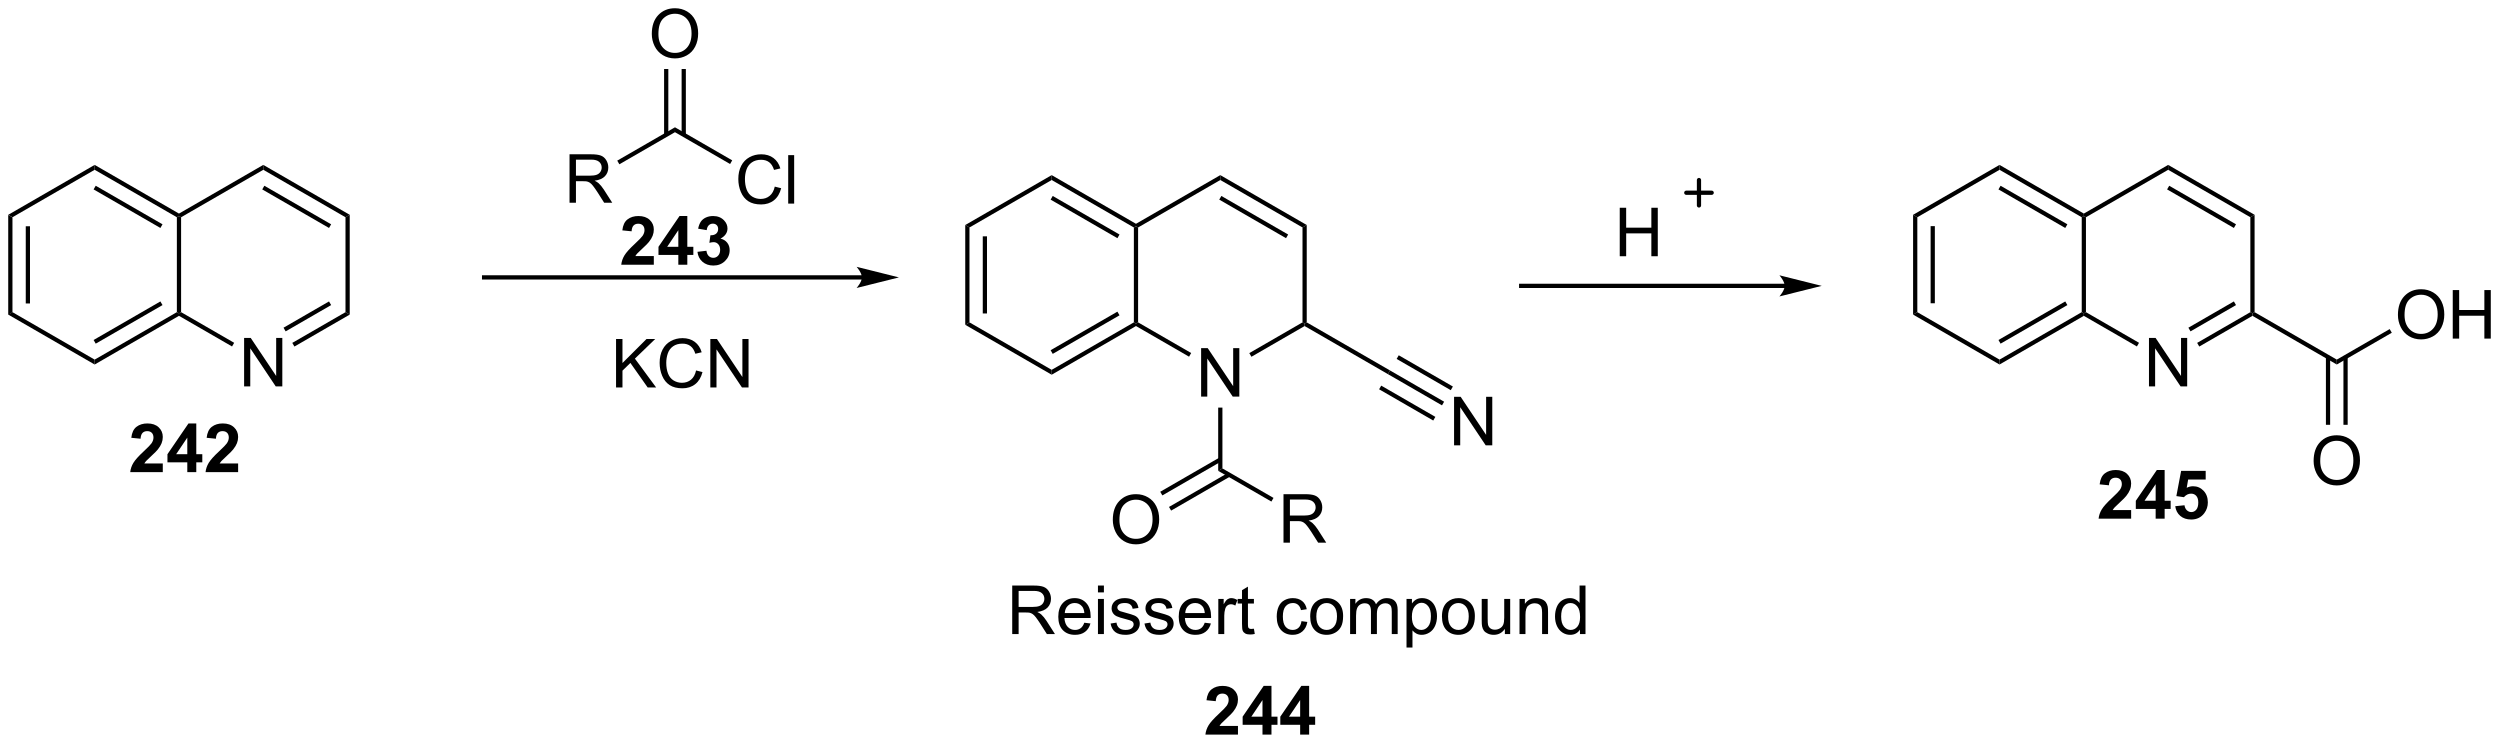 <?xml version="1.0" encoding="UTF-8"?>
<!DOCTYPE svg PUBLIC '-//W3C//DTD SVG 1.0//EN'
          'http://www.w3.org/TR/2001/REC-SVG-20010904/DTD/svg10.dtd'>
<svg stroke-dasharray="none" shape-rendering="auto" xmlns="http://www.w3.org/2000/svg" font-family="'Dialog'" text-rendering="auto" width="810" fill-opacity="1" color-interpolation="auto" color-rendering="auto" preserveAspectRatio="xMidYMid meet" font-size="12px" viewBox="0 0 810 241" fill="black" xmlns:xlink="http://www.w3.org/1999/xlink" stroke="black" image-rendering="auto" stroke-miterlimit="10" stroke-linecap="square" stroke-linejoin="miter" font-style="normal" stroke-width="1" height="241" stroke-dashoffset="0" font-weight="normal" stroke-opacity="1"
><!--Generated by the Batik Graphics2D SVG Generator--><defs id="genericDefs"
  /><g
  ><defs id="defs1"
    ><clipPath clipPathUnits="userSpaceOnUse" id="clipPath1"
      ><path d="M0.646 1.611 L304.269 1.611 L304.269 91.859 L0.646 91.859 L0.646 1.611 Z"
      /></clipPath
      ><clipPath clipPathUnits="userSpaceOnUse" id="clipPath2"
      ><path d="M-1.347 7.142 L-1.347 94.88 L293.833 94.88 L293.833 7.142 Z"
      /></clipPath
    ></defs
    ><g transform="scale(2.667,2.667) translate(-0.646,-1.611) matrix(1.029,0,0,1.029,2.031,-5.735)"
    ><path d="M-0.375 32.514 L0.125 32.802 L0.125 44.014 L-0.375 44.302 ZM1.695 33.853 L1.695 42.963 L2.195 42.963 L2.195 33.853 Z" stroke="none" clip-path="url(#clipPath2)"
    /></g
    ><g transform="matrix(2.743,0,0,2.743,3.695,-19.589)"
    ><path d="M-0.375 44.302 L0.125 44.014 L9.834 49.619 L9.834 50.197 Z" stroke="none" clip-path="url(#clipPath2)"
    /></g
    ><g transform="matrix(2.743,0,0,2.743,3.695,-19.589)"
    ><path d="M9.834 50.197 L9.834 49.619 L19.544 44.014 L19.794 44.158 L19.794 44.447 ZM9.959 47.734 L17.849 43.179 L17.599 42.746 L9.709 47.301 Z" stroke="none" clip-path="url(#clipPath2)"
    /></g
    ><g transform="matrix(2.743,0,0,2.743,3.695,-19.589)"
    ><path d="M20.044 44.014 L19.794 44.158 L19.544 44.014 L19.544 32.802 L19.794 32.658 L20.044 32.802 Z" stroke="none" clip-path="url(#clipPath2)"
    /></g
    ><g transform="matrix(2.743,0,0,2.743,3.695,-19.589)"
    ><path d="M19.794 32.369 L19.794 32.658 L19.544 32.802 L9.834 27.197 L9.834 26.619 ZM17.849 33.636 L9.959 29.082 L9.709 29.515 L17.599 34.069 Z" stroke="none" clip-path="url(#clipPath2)"
    /></g
    ><g transform="matrix(2.743,0,0,2.743,3.695,-19.589)"
    ><path d="M9.834 26.619 L9.834 27.197 L0.125 32.802 L-0.375 32.514 Z" stroke="none" clip-path="url(#clipPath2)"
    /></g
    ><g transform="matrix(2.743,0,0,2.743,3.695,-19.589)"
    ><path d="M27.487 52.783 L27.487 47.056 L28.266 47.056 L31.274 51.551 L31.274 47.056 L32 47.056 L32 52.783 L31.222 52.783 L28.214 48.283 L28.214 52.783 L27.487 52.783 Z" stroke="none" clip-path="url(#clipPath2)"
    /></g
    ><g transform="matrix(2.743,0,0,2.743,3.695,-19.589)"
    ><path d="M19.794 44.447 L19.794 44.158 L20.044 44.014 L26.312 47.633 L26.062 48.066 Z" stroke="none" clip-path="url(#clipPath2)"
    /></g
    ><g transform="matrix(2.743,0,0,2.743,3.695,-19.589)"
    ><path d="M33.428 48.075 L33.178 47.642 L39.462 44.014 L39.962 44.302 ZM32.393 46.282 L37.767 43.179 L37.517 42.746 L32.143 45.849 Z" stroke="none" clip-path="url(#clipPath2)"
    /></g
    ><g transform="matrix(2.743,0,0,2.743,3.695,-19.589)"
    ><path d="M39.962 44.302 L39.462 44.014 L39.462 32.802 L39.962 32.514 Z" stroke="none" clip-path="url(#clipPath2)"
    /></g
    ><g transform="matrix(2.743,0,0,2.743,3.695,-19.589)"
    ><path d="M39.962 32.514 L39.462 32.802 L29.753 27.197 L29.753 26.619 ZM37.767 33.636 L29.878 29.082 L29.628 29.515 L37.517 34.069 Z" stroke="none" clip-path="url(#clipPath2)"
    /></g
    ><g transform="matrix(2.743,0,0,2.743,3.695,-19.589)"
    ><path d="M29.753 26.619 L29.753 27.197 L20.044 32.802 L19.794 32.658 L19.794 32.369 Z" stroke="none" clip-path="url(#clipPath2)"
    /></g
    ><g transform="matrix(2.743,0,0,2.743,3.695,-19.589)"
    ><path d="M100.459 39.658 L55.834 39.658 L55.584 39.658 L55.584 40.158 L55.834 40.158 L100.459 40.158 L100.709 40.158 L100.709 39.658 L100.459 39.658 ZM104.834 39.908 L99.834 38.658 C99.834 38.658 100.459 39.361 100.459 39.908 C100.459 40.455 99.834 41.158 99.834 41.158 Z" stroke="none" clip-path="url(#clipPath2)"
    /></g
    ><g transform="matrix(2.743,0,0,2.743,3.695,-19.589)"
    ><path d="M65.926 31.092 L65.926 25.366 L68.465 25.366 Q69.23 25.366 69.629 25.519 Q70.027 25.673 70.264 26.064 Q70.504 26.454 70.504 26.928 Q70.504 27.537 70.108 27.957 Q69.715 28.373 68.889 28.485 Q69.191 28.631 69.348 28.772 Q69.678 29.076 69.975 29.532 L70.973 31.092 L70.019 31.092 L69.262 29.899 Q68.928 29.384 68.712 29.11 Q68.499 28.837 68.329 28.727 Q68.16 28.618 67.983 28.576 Q67.855 28.548 67.561 28.548 L66.683 28.548 L66.683 31.092 L65.926 31.092 ZM66.683 27.892 L68.311 27.892 Q68.832 27.892 69.124 27.785 Q69.418 27.678 69.569 27.441 Q69.723 27.204 69.723 26.928 Q69.723 26.522 69.426 26.261 Q69.131 25.998 68.496 25.998 L66.683 25.998 L66.683 27.892 Z" stroke="none" clip-path="url(#clipPath2)"
    /></g
    ><g transform="matrix(2.743,0,0,2.743,3.695,-19.589)"
    ><path d="M71.811 26.548 L71.561 26.115 L78.38 22.178 L78.38 22.756 Z" stroke="none" clip-path="url(#clipPath2)"
    /></g
    ><g transform="matrix(2.743,0,0,2.743,3.695,-19.589)"
    ><path d="M75.643 11.153 Q75.643 9.726 76.408 8.921 Q77.174 8.114 78.385 8.114 Q79.177 8.114 79.812 8.494 Q80.45 8.872 80.783 9.549 Q81.119 10.226 81.119 11.085 Q81.119 11.958 80.768 12.645 Q80.416 13.333 79.77 13.687 Q79.127 14.041 78.38 14.041 Q77.573 14.041 76.934 13.65 Q76.299 13.257 75.971 12.583 Q75.643 11.905 75.643 11.153 ZM76.424 11.163 Q76.424 12.2 76.979 12.796 Q77.536 13.39 78.377 13.39 Q79.231 13.39 79.783 12.788 Q80.338 12.187 80.338 11.083 Q80.338 10.382 80.101 9.861 Q79.864 9.34 79.408 9.054 Q78.955 8.765 78.388 8.765 Q77.583 8.765 77.002 9.32 Q76.424 9.872 76.424 11.163 Z" stroke="none" clip-path="url(#clipPath2)"
    /></g
    ><g transform="matrix(2.743,0,0,2.743,3.695,-19.589)"
    ><path d="M79.665 23.065 L79.665 15.294 L79.165 15.294 L79.165 23.065 ZM77.595 23.065 L77.595 15.294 L77.095 15.294 L77.095 23.065 Z" stroke="none" clip-path="url(#clipPath2)"
    /></g
    ><g transform="matrix(2.743,0,0,2.743,3.695,-19.589)"
    ><path d="M90.167 29.184 L90.925 29.374 Q90.688 30.309 90.068 30.801 Q89.448 31.291 88.555 31.291 Q87.628 31.291 87.047 30.913 Q86.469 30.536 86.165 29.822 Q85.862 29.106 85.862 28.286 Q85.862 27.39 86.204 26.726 Q86.547 26.059 87.178 25.713 Q87.808 25.366 88.566 25.366 Q89.425 25.366 90.011 25.804 Q90.597 26.241 90.829 27.036 L90.081 27.21 Q89.883 26.585 89.503 26.301 Q89.126 26.015 88.55 26.015 Q87.891 26.015 87.446 26.333 Q87.003 26.648 86.823 27.182 Q86.644 27.715 86.644 28.28 Q86.644 29.012 86.857 29.557 Q87.071 30.101 87.519 30.372 Q87.969 30.64 88.493 30.64 Q89.128 30.64 89.568 30.273 Q90.011 29.905 90.167 29.184 ZM91.754 31.192 L91.754 25.465 L92.458 25.465 L92.458 31.192 L91.754 31.192 Z" stroke="none" clip-path="url(#clipPath2)"
    /></g
    ><g transform="matrix(2.743,0,0,2.743,3.695,-19.589)"
    ><path d="M78.38 22.756 L78.38 22.178 L85.141 26.082 L84.891 26.515 Z" stroke="none" clip-path="url(#clipPath2)"
    /></g
    ><g transform="matrix(2.743,0,0,2.743,3.695,-19.589)"
    ><path d="M71.42 52.908 L71.42 47.181 L72.178 47.181 L72.178 50.02 L75.022 47.181 L76.05 47.181 L73.647 49.502 L76.155 52.908 L75.155 52.908 L73.115 50.01 L72.178 50.923 L72.178 52.908 L71.42 52.908 ZM80.873 50.9 L81.631 51.09 Q81.394 52.025 80.774 52.517 Q80.155 53.007 79.261 53.007 Q78.334 53.007 77.754 52.629 Q77.175 52.252 76.871 51.538 Q76.569 50.822 76.569 50.002 Q76.569 49.106 76.91 48.442 Q77.254 47.775 77.884 47.429 Q78.514 47.082 79.272 47.082 Q80.131 47.082 80.717 47.52 Q81.303 47.957 81.535 48.752 L80.787 48.926 Q80.59 48.301 80.209 48.017 Q79.832 47.731 79.256 47.731 Q78.597 47.731 78.152 48.048 Q77.709 48.364 77.53 48.898 Q77.35 49.431 77.35 49.996 Q77.35 50.728 77.564 51.273 Q77.777 51.817 78.225 52.088 Q78.675 52.356 79.199 52.356 Q79.834 52.356 80.274 51.989 Q80.717 51.621 80.873 50.9 ZM82.557 52.908 L82.557 47.181 L83.336 47.181 L86.343 51.676 L86.343 47.181 L87.07 47.181 L87.07 52.908 L86.291 52.908 L83.284 48.408 L83.284 52.908 L82.557 52.908 Z" stroke="none" clip-path="url(#clipPath2)"
    /></g
    ><g transform="matrix(2.743,0,0,2.743,3.695,-19.589)"
    ><path d="M112.666 33.72 L113.166 34.009 L113.166 45.22 L112.666 45.509 ZM114.736 35.06 L114.736 44.17 L115.236 44.17 L115.236 35.06 Z" stroke="none" clip-path="url(#clipPath2)"
    /></g
    ><g transform="matrix(2.743,0,0,2.743,3.695,-19.589)"
    ><path d="M112.666 45.509 L113.166 45.22 L122.875 50.826 L122.875 51.403 Z" stroke="none" clip-path="url(#clipPath2)"
    /></g
    ><g transform="matrix(2.743,0,0,2.743,3.695,-19.589)"
    ><path d="M122.875 51.403 L122.875 50.826 L132.584 45.22 L132.834 45.365 L132.834 45.653 ZM123 48.941 L130.889 44.386 L130.639 43.953 L122.75 48.508 Z" stroke="none" clip-path="url(#clipPath2)"
    /></g
    ><g transform="matrix(2.743,0,0,2.743,3.695,-19.589)"
    ><path d="M133.084 45.22 L132.834 45.365 L132.584 45.22 L132.584 34.009 L132.834 33.865 L133.084 34.009 Z" stroke="none" clip-path="url(#clipPath2)"
    /></g
    ><g transform="matrix(2.743,0,0,2.743,3.695,-19.589)"
    ><path d="M132.834 33.576 L132.834 33.865 L132.584 34.009 L122.875 28.403 L122.875 27.826 ZM130.889 34.843 L123 30.288 L122.75 30.721 L130.639 35.276 Z" stroke="none" clip-path="url(#clipPath2)"
    /></g
    ><g transform="matrix(2.743,0,0,2.743,3.695,-19.589)"
    ><path d="M122.875 27.826 L122.875 28.403 L113.166 34.009 L112.666 33.72 Z" stroke="none" clip-path="url(#clipPath2)"
    /></g
    ><g transform="matrix(2.743,0,0,2.743,3.695,-19.589)"
    ><path d="M140.528 53.99 L140.528 48.263 L141.307 48.263 L144.314 52.758 L144.314 48.263 L145.041 48.263 L145.041 53.99 L144.262 53.99 L141.255 49.49 L141.255 53.99 L140.528 53.99 Z" stroke="none" clip-path="url(#clipPath2)"
    /></g
    ><g transform="matrix(2.743,0,0,2.743,3.695,-19.589)"
    ><path d="M132.834 45.653 L132.834 45.365 L133.084 45.22 L139.353 48.84 L139.103 49.273 Z" stroke="none" clip-path="url(#clipPath2)"
    /></g
    ><g transform="matrix(2.743,0,0,2.743,3.695,-19.589)"
    ><path d="M146.469 49.282 L146.219 48.849 L152.503 45.22 L152.753 45.365 L152.753 45.653 Z" stroke="none" clip-path="url(#clipPath2)"
    /></g
    ><g transform="matrix(2.743,0,0,2.743,3.695,-19.589)"
    ><path d="M153.003 45.22 L152.753 45.365 L152.503 45.22 L152.503 34.009 L153.003 33.72 Z" stroke="none" clip-path="url(#clipPath2)"
    /></g
    ><g transform="matrix(2.743,0,0,2.743,3.695,-19.589)"
    ><path d="M153.003 33.72 L152.503 34.009 L142.794 28.403 L142.794 27.826 ZM150.808 34.843 L142.919 30.288 L142.669 30.721 L150.558 35.276 Z" stroke="none" clip-path="url(#clipPath2)"
    /></g
    ><g transform="matrix(2.743,0,0,2.743,3.695,-19.589)"
    ><path d="M142.794 27.826 L142.794 28.403 L133.084 34.009 L132.834 33.865 L132.834 33.576 Z" stroke="none" clip-path="url(#clipPath2)"
    /></g
    ><g transform="matrix(2.743,0,0,2.743,3.695,-19.589)"
    ><path d="M142.544 55.29 L143.044 55.29 L143.044 62.47 L142.544 62.759 Z" stroke="none" clip-path="url(#clipPath2)"
    /></g
    ><g transform="matrix(2.743,0,0,2.743,3.695,-19.589)"
    ><path d="M130.097 68.551 Q130.097 67.124 130.863 66.319 Q131.629 65.512 132.839 65.512 Q133.631 65.512 134.267 65.892 Q134.905 66.269 135.238 66.947 Q135.574 67.624 135.574 68.483 Q135.574 69.355 135.222 70.043 Q134.871 70.73 134.225 71.085 Q133.582 71.439 132.834 71.439 Q132.027 71.439 131.389 71.048 Q130.754 70.655 130.425 69.98 Q130.097 69.303 130.097 68.551 ZM130.879 68.561 Q130.879 69.598 131.433 70.194 Q131.991 70.788 132.832 70.788 Q133.686 70.788 134.238 70.186 Q134.793 69.585 134.793 68.48 Q134.793 67.78 134.556 67.259 Q134.319 66.738 133.863 66.452 Q133.41 66.163 132.842 66.163 Q132.037 66.163 131.457 66.717 Q130.879 67.269 130.879 68.561 Z" stroke="none" clip-path="url(#clipPath2)"
    /></g
    ><g transform="matrix(2.743,0,0,2.743,3.695,-19.589)"
    ><path d="M142.669 61.203 L135.699 65.227 L135.949 65.66 L142.919 61.636 ZM143.704 62.996 L136.734 67.02 L136.984 67.453 L143.954 63.429 Z" stroke="none" clip-path="url(#clipPath2)"
    /></g
    ><g transform="matrix(2.743,0,0,2.743,3.695,-19.589)"
    ><path d="M150.258 71.24 L150.258 65.513 L152.797 65.513 Q153.563 65.513 153.961 65.667 Q154.36 65.82 154.597 66.211 Q154.836 66.602 154.836 67.076 Q154.836 67.685 154.44 68.104 Q154.047 68.521 153.222 68.633 Q153.524 68.779 153.68 68.919 Q154.011 69.224 154.308 69.68 L155.305 71.24 L154.352 71.24 L153.594 70.047 Q153.261 69.531 153.045 69.258 Q152.831 68.985 152.662 68.875 Q152.493 68.766 152.315 68.724 Q152.188 68.695 151.893 68.695 L151.016 68.695 L151.016 71.24 L150.258 71.24 ZM151.016 68.039 L152.643 68.039 Q153.164 68.039 153.456 67.933 Q153.75 67.826 153.901 67.589 Q154.055 67.352 154.055 67.076 Q154.055 66.669 153.758 66.409 Q153.464 66.146 152.828 66.146 L151.016 66.146 L151.016 68.039 Z" stroke="none" clip-path="url(#clipPath2)"
    /></g
    ><g transform="matrix(2.743,0,0,2.743,3.695,-19.589)"
    ><path d="M142.544 62.759 L143.044 62.47 L149.078 65.954 L148.828 66.387 Z" stroke="none" clip-path="url(#clipPath2)"
    /></g
    ><g transform="matrix(2.743,0,0,2.743,3.695,-19.589)"
    ><path d="M152.753 45.653 L152.753 45.365 L153.003 45.22 L162.837 50.898 L162.587 51.331 Z" stroke="none" clip-path="url(#clipPath2)"
    /></g
    ><g transform="matrix(2.743,0,0,2.743,3.695,-19.589)"
    ><path d="M170.406 59.74 L170.406 54.013 L171.185 54.013 L174.192 58.508 L174.192 54.013 L174.919 54.013 L174.919 59.74 L174.14 59.74 L171.132 55.24 L171.132 59.74 L170.406 59.74 Z" stroke="none" clip-path="url(#clipPath2)"
    /></g
    ><g transform="matrix(2.743,0,0,2.743,3.695,-19.589)"
    ><path d="M162.587 51.331 L162.837 50.898 L169.231 54.59 L168.981 55.023 ZM163.622 49.539 L170.016 53.23 L170.266 52.797 L163.872 49.106 ZM161.552 53.124 L167.946 56.815 L168.196 56.382 L161.802 52.691 Z" stroke="none" clip-path="url(#clipPath2)"
    /></g
    ><g transform="matrix(2.743,0,0,2.743,3.695,-19.589)"
    ><path d="M209.459 40.658 L178.334 40.658 L178.084 40.658 L178.084 41.158 L178.334 41.158 L209.459 41.158 L209.709 41.158 L209.709 40.658 L209.459 40.658 ZM213.834 40.908 L208.834 39.658 C208.834 39.658 209.459 40.361 209.459 40.908 C209.459 41.455 208.834 42.158 208.834 42.158 Z" stroke="none" clip-path="url(#clipPath2)"
    /></g
    ><g transform="matrix(2.743,0,0,2.743,3.695,-19.589)"
    ><path d="M189.975 37.408 L189.975 31.681 L190.733 31.681 L190.733 34.033 L193.709 34.033 L193.709 31.681 L194.467 31.681 L194.467 37.408 L193.709 37.408 L193.709 34.707 L190.733 34.707 L190.733 37.408 L189.975 37.408 Z" stroke="none" clip-path="url(#clipPath2)"
    /></g
    ><g stroke-width="0.5" transform="matrix(2.743,0,0,2.743,3.695,-19.589)" stroke-linejoin="round" stroke-linecap="round"
    ><path fill="none" d="M197.834 29.908 L200.834 29.908 M199.334 28.408 L199.334 31.408" clip-path="url(#clipPath2)"
    /></g
    ><g transform="matrix(2.743,0,0,2.743,3.695,-19.589)"
    ><path d="M224.625 32.514 L225.125 32.802 L225.125 44.014 L224.625 44.302 ZM226.695 33.853 L226.695 42.963 L227.195 42.963 L227.195 33.853 Z" stroke="none" clip-path="url(#clipPath2)"
    /></g
    ><g transform="matrix(2.743,0,0,2.743,3.695,-19.589)"
    ><path d="M224.625 44.302 L225.125 44.014 L234.834 49.619 L234.834 50.197 Z" stroke="none" clip-path="url(#clipPath2)"
    /></g
    ><g transform="matrix(2.743,0,0,2.743,3.695,-19.589)"
    ><path d="M234.834 50.197 L234.834 49.619 L244.544 44.014 L244.794 44.158 L244.794 44.447 ZM234.959 47.734 L242.849 43.179 L242.599 42.746 L234.709 47.301 Z" stroke="none" clip-path="url(#clipPath2)"
    /></g
    ><g transform="matrix(2.743,0,0,2.743,3.695,-19.589)"
    ><path d="M245.044 44.014 L244.794 44.158 L244.544 44.014 L244.544 32.802 L244.794 32.658 L245.044 32.802 Z" stroke="none" clip-path="url(#clipPath2)"
    /></g
    ><g transform="matrix(2.743,0,0,2.743,3.695,-19.589)"
    ><path d="M244.794 32.369 L244.794 32.658 L244.544 32.802 L234.834 27.197 L234.834 26.619 ZM242.849 33.636 L234.959 29.082 L234.709 29.515 L242.599 34.07 Z" stroke="none" clip-path="url(#clipPath2)"
    /></g
    ><g transform="matrix(2.743,0,0,2.743,3.695,-19.589)"
    ><path d="M234.834 26.619 L234.834 27.197 L225.125 32.802 L224.625 32.514 Z" stroke="none" clip-path="url(#clipPath2)"
    /></g
    ><g transform="matrix(2.743,0,0,2.743,3.695,-19.589)"
    ><path d="M252.487 52.783 L252.487 47.056 L253.266 47.056 L256.274 51.551 L256.274 47.056 L257 47.056 L257 52.783 L256.222 52.783 L253.214 48.283 L253.214 52.783 L252.487 52.783 Z" stroke="none" clip-path="url(#clipPath2)"
    /></g
    ><g transform="matrix(2.743,0,0,2.743,3.695,-19.589)"
    ><path d="M244.794 44.447 L244.794 44.158 L245.044 44.014 L251.312 47.633 L251.062 48.066 Z" stroke="none" clip-path="url(#clipPath2)"
    /></g
    ><g transform="matrix(2.743,0,0,2.743,3.695,-19.589)"
    ><path d="M258.428 48.075 L258.178 47.642 L264.462 44.014 L264.712 44.158 L264.712 44.447 ZM257.393 46.282 L262.767 43.179 L262.517 42.746 L257.143 45.849 Z" stroke="none" clip-path="url(#clipPath2)"
    /></g
    ><g transform="matrix(2.743,0,0,2.743,3.695,-19.589)"
    ><path d="M264.962 44.014 L264.712 44.158 L264.462 44.014 L264.462 32.802 L264.962 32.514 Z" stroke="none" clip-path="url(#clipPath2)"
    /></g
    ><g transform="matrix(2.743,0,0,2.743,3.695,-19.589)"
    ><path d="M264.962 32.514 L264.462 32.802 L254.753 27.197 L254.753 26.619 ZM262.767 33.636 L254.878 29.082 L254.628 29.515 L262.517 34.069 Z" stroke="none" clip-path="url(#clipPath2)"
    /></g
    ><g transform="matrix(2.743,0,0,2.743,3.695,-19.589)"
    ><path d="M254.753 26.619 L254.753 27.197 L245.044 32.802 L244.794 32.658 L244.794 32.369 Z" stroke="none" clip-path="url(#clipPath2)"
    /></g
    ><g transform="matrix(2.743,0,0,2.743,3.695,-19.589)"
    ><path d="M264.712 44.447 L264.712 44.158 L264.962 44.014 L274.671 49.619 L274.671 50.197 Z" stroke="none" clip-path="url(#clipPath2)"
    /></g
    ><g transform="matrix(2.743,0,0,2.743,3.695,-19.589)"
    ><path d="M271.935 61.594 Q271.935 60.167 272.7 59.362 Q273.466 58.555 274.677 58.555 Q275.468 58.555 276.104 58.935 Q276.742 59.313 277.075 59.99 Q277.411 60.667 277.411 61.526 Q277.411 62.398 277.06 63.086 Q276.708 63.773 276.062 64.128 Q275.419 64.482 274.671 64.482 Q273.864 64.482 273.226 64.091 Q272.591 63.698 272.263 63.023 Q271.935 62.346 271.935 61.594 ZM272.716 61.604 Q272.716 62.641 273.271 63.237 Q273.828 63.831 274.669 63.831 Q275.523 63.831 276.075 63.229 Q276.63 62.628 276.63 61.523 Q276.63 60.823 276.393 60.302 Q276.156 59.781 275.7 59.495 Q275.247 59.206 274.679 59.206 Q273.875 59.206 273.294 59.761 Q272.716 60.313 272.716 61.604 Z" stroke="none" clip-path="url(#clipPath2)"
    /></g
    ><g transform="matrix(2.743,0,0,2.743,3.695,-19.589)"
    ><path d="M273.387 49.31 L273.387 57.319 L273.887 57.319 L273.887 49.31 ZM275.457 49.31 L275.457 57.319 L275.957 57.319 L275.957 49.31 Z" stroke="none" clip-path="url(#clipPath2)"
    /></g
    ><g transform="matrix(2.743,0,0,2.743,3.695,-19.589)"
    ><path d="M281.894 44.344 Q281.894 42.917 282.659 42.112 Q283.425 41.305 284.636 41.305 Q285.428 41.305 286.063 41.685 Q286.701 42.063 287.034 42.74 Q287.37 43.417 287.37 44.276 Q287.37 45.148 287.019 45.836 Q286.667 46.523 286.021 46.878 Q285.378 47.232 284.631 47.232 Q283.824 47.232 283.185 46.841 Q282.55 46.448 282.222 45.773 Q281.894 45.096 281.894 44.344 ZM282.675 44.354 Q282.675 45.391 283.23 45.987 Q283.787 46.581 284.628 46.581 Q285.482 46.581 286.034 45.979 Q286.589 45.378 286.589 44.273 Q286.589 43.573 286.352 43.052 Q286.115 42.531 285.659 42.245 Q285.206 41.956 284.639 41.956 Q283.834 41.956 283.253 42.511 Q282.675 43.063 282.675 44.354 ZM288.369 47.133 L288.369 41.406 L289.127 41.406 L289.127 43.758 L292.103 43.758 L292.103 41.406 L292.861 41.406 L292.861 47.133 L292.103 47.133 L292.103 44.432 L289.127 44.432 L289.127 47.133 L288.369 47.133 Z" stroke="none" clip-path="url(#clipPath2)"
    /></g
    ><g transform="matrix(2.743,0,0,2.743,3.695,-19.589)"
    ><path d="M274.671 50.197 L274.671 49.619 L280.919 46.012 L281.169 46.446 Z" stroke="none" clip-path="url(#clipPath2)"
    /></g
    ><g transform="matrix(2.743,0,0,2.743,3.695,-19.589)"
    ><path d="M17.881 61.887 L17.881 62.908 L14.035 62.908 Q14.097 62.33 14.41 61.812 Q14.722 61.293 15.644 60.439 Q16.386 59.746 16.553 59.502 Q16.78 59.16 16.78 58.83 Q16.78 58.463 16.582 58.265 Q16.386 58.067 16.037 58.067 Q15.694 58.067 15.491 58.275 Q15.287 58.481 15.256 58.963 L14.162 58.853 Q14.261 57.947 14.777 57.554 Q15.293 57.158 16.066 57.158 Q16.912 57.158 17.397 57.616 Q17.881 58.072 17.881 58.752 Q17.881 59.137 17.743 59.489 Q17.605 59.838 17.303 60.22 Q17.105 60.473 16.584 60.95 Q16.066 61.426 15.925 61.582 Q15.787 61.739 15.701 61.887 L17.881 61.887 ZM20.776 62.908 L20.776 61.754 L18.432 61.754 L18.432 60.793 L20.916 57.158 L21.838 57.158 L21.838 60.791 L22.549 60.791 L22.549 61.754 L21.838 61.754 L21.838 62.908 L20.776 62.908 ZM20.776 60.791 L20.776 58.832 L19.461 60.791 L20.776 60.791 ZM26.78 61.887 L26.78 62.908 L22.933 62.908 Q22.996 62.33 23.308 61.812 Q23.621 61.293 24.543 60.439 Q25.285 59.746 25.451 59.502 Q25.678 59.16 25.678 58.83 Q25.678 58.463 25.48 58.265 Q25.285 58.067 24.936 58.067 Q24.592 58.067 24.389 58.275 Q24.186 58.481 24.155 58.963 L23.061 58.853 Q23.16 57.947 23.675 57.554 Q24.191 57.158 24.965 57.158 Q25.811 57.158 26.295 57.616 Q26.78 58.072 26.78 58.752 Q26.78 59.137 26.642 59.489 Q26.504 59.838 26.201 60.22 Q26.004 60.473 25.483 60.95 Q24.965 61.426 24.824 61.582 Q24.686 61.739 24.6 61.887 L26.78 61.887 Z" stroke="none" clip-path="url(#clipPath2)"
    /></g
    ><g transform="matrix(2.743,0,0,2.743,3.695,-19.589)"
    ><path d="M75.881 37.387 L75.881 38.408 L72.035 38.408 Q72.097 37.83 72.41 37.312 Q72.722 36.793 73.644 35.939 Q74.386 35.246 74.553 35.002 Q74.78 34.66 74.78 34.33 Q74.78 33.963 74.582 33.765 Q74.386 33.567 74.037 33.567 Q73.694 33.567 73.49 33.775 Q73.287 33.981 73.256 34.463 L72.162 34.353 Q72.261 33.447 72.777 33.054 Q73.293 32.658 74.066 32.658 Q74.912 32.658 75.397 33.116 Q75.881 33.572 75.881 34.252 Q75.881 34.637 75.743 34.989 Q75.605 35.338 75.303 35.72 Q75.105 35.973 74.584 36.45 Q74.066 36.926 73.925 37.082 Q73.787 37.239 73.701 37.387 L75.881 37.387 ZM78.776 38.408 L78.776 37.254 L76.432 37.254 L76.432 36.293 L78.916 32.658 L79.838 32.658 L79.838 36.291 L80.549 36.291 L80.549 37.254 L79.838 37.254 L79.838 38.408 L78.776 38.408 ZM78.776 36.291 L78.776 34.332 L77.461 36.291 L78.776 36.291 ZM81.035 36.887 L82.097 36.76 Q82.147 37.166 82.368 37.382 Q82.592 37.595 82.91 37.595 Q83.248 37.595 83.48 37.338 Q83.715 37.08 83.715 36.642 Q83.715 36.228 83.49 35.986 Q83.269 35.744 82.949 35.744 Q82.738 35.744 82.444 35.825 L82.566 34.931 Q83.011 34.942 83.246 34.739 Q83.48 34.533 83.48 34.192 Q83.48 33.903 83.308 33.731 Q83.136 33.559 82.85 33.559 Q82.569 33.559 82.368 33.754 Q82.17 33.95 82.129 34.325 L81.115 34.153 Q81.222 33.635 81.433 33.325 Q81.647 33.012 82.027 32.835 Q82.41 32.658 82.881 32.658 Q83.691 32.658 84.178 33.173 Q84.582 33.595 84.582 34.127 Q84.582 34.879 83.756 35.33 Q84.248 35.434 84.543 35.801 Q84.84 36.168 84.84 36.689 Q84.84 37.442 84.287 37.976 Q83.738 38.507 82.918 38.507 Q82.139 38.507 81.626 38.059 Q81.115 37.611 81.035 36.887 Z" stroke="none" clip-path="url(#clipPath2)"
    /></g
    ><g transform="matrix(2.743,0,0,2.743,3.695,-19.589)"
    ><path d="M144.881 92.887 L144.881 93.908 L141.035 93.908 Q141.097 93.33 141.41 92.811 Q141.722 92.293 142.644 91.439 Q143.386 90.746 143.553 90.502 Q143.78 90.16 143.78 89.83 Q143.78 89.463 143.582 89.265 Q143.386 89.067 143.037 89.067 Q142.694 89.067 142.491 89.275 Q142.287 89.481 142.256 89.963 L141.162 89.853 Q141.261 88.947 141.777 88.554 Q142.293 88.158 143.066 88.158 Q143.912 88.158 144.397 88.616 Q144.881 89.072 144.881 89.752 Q144.881 90.137 144.743 90.489 Q144.605 90.838 144.303 91.22 Q144.105 91.473 143.584 91.95 Q143.066 92.426 142.925 92.582 Q142.787 92.739 142.702 92.887 L144.881 92.887 ZM147.776 93.908 L147.776 92.754 L145.432 92.754 L145.432 91.793 L147.916 88.158 L148.838 88.158 L148.838 91.791 L149.549 91.791 L149.549 92.754 L148.838 92.754 L148.838 93.908 L147.776 93.908 ZM147.776 91.791 L147.776 89.832 L146.461 91.791 L147.776 91.791 ZM152.225 93.908 L152.225 92.754 L149.881 92.754 L149.881 91.793 L152.366 88.158 L153.287 88.158 L153.287 91.791 L153.998 91.791 L153.998 92.754 L153.287 92.754 L153.287 93.908 L152.225 93.908 ZM152.225 91.791 L152.225 89.832 L150.91 91.791 L152.225 91.791 Z" stroke="none" clip-path="url(#clipPath2)"
    /></g
    ><g transform="matrix(2.743,0,0,2.743,3.695,-19.589)"
    ><path d="M250.381 67.387 L250.381 68.408 L246.535 68.408 Q246.597 67.83 246.91 67.311 Q247.222 66.793 248.144 65.939 Q248.886 65.246 249.053 65.002 Q249.28 64.66 249.28 64.33 Q249.28 63.963 249.082 63.765 Q248.886 63.567 248.537 63.567 Q248.194 63.567 247.991 63.775 Q247.787 63.981 247.756 64.463 L246.662 64.353 Q246.761 63.447 247.277 63.054 Q247.793 62.658 248.566 62.658 Q249.412 62.658 249.897 63.116 Q250.381 63.572 250.381 64.252 Q250.381 64.637 250.243 64.989 Q250.105 65.338 249.803 65.72 Q249.605 65.973 249.084 66.45 Q248.566 66.926 248.425 67.082 Q248.287 67.239 248.202 67.387 L250.381 67.387 ZM253.276 68.408 L253.276 67.254 L250.932 67.254 L250.932 66.293 L253.416 62.658 L254.338 62.658 L254.338 66.291 L255.049 66.291 L255.049 67.254 L254.338 67.254 L254.338 68.408 L253.276 68.408 ZM253.276 66.291 L253.276 64.332 L251.961 66.291 L253.276 66.291 ZM255.589 66.934 L256.683 66.822 Q256.73 67.192 256.959 67.41 Q257.191 67.627 257.49 67.627 Q257.834 67.627 258.071 67.348 Q258.311 67.067 258.311 66.504 Q258.311 65.978 258.074 65.715 Q257.839 65.45 257.459 65.45 Q256.988 65.45 256.613 65.869 L255.722 65.739 L256.285 62.76 L259.186 62.76 L259.186 63.785 L257.115 63.785 L256.944 64.76 Q257.311 64.575 257.694 64.575 Q258.425 64.575 258.933 65.106 Q259.441 65.637 259.441 66.486 Q259.441 67.192 259.03 67.746 Q258.472 68.507 257.48 68.507 Q256.686 68.507 256.186 68.08 Q255.686 67.653 255.589 66.934 Z" stroke="none" clip-path="url(#clipPath2)"
    /></g
    ><g transform="matrix(2.743,0,0,2.743,3.695,-19.589)"
    ><path d="M118.215 82.033 L118.215 76.306 L120.754 76.306 Q121.519 76.306 121.918 76.46 Q122.316 76.614 122.553 77.004 Q122.793 77.395 122.793 77.869 Q122.793 78.478 122.397 78.897 Q122.004 79.314 121.178 79.426 Q121.48 79.572 121.636 79.713 Q121.967 80.017 122.264 80.473 L123.261 82.033 L122.308 82.033 L121.55 80.84 Q121.217 80.325 121.001 80.051 Q120.787 79.778 120.618 79.668 Q120.449 79.559 120.272 79.517 Q120.144 79.489 119.85 79.489 L118.972 79.489 L118.972 82.033 L118.215 82.033 ZM118.972 78.832 L120.6 78.832 Q121.121 78.832 121.412 78.726 Q121.707 78.619 121.858 78.382 Q122.011 78.145 122.011 77.869 Q122.011 77.463 121.715 77.202 Q121.42 76.939 120.785 76.939 L118.972 76.939 L118.972 78.832 ZM126.729 80.697 L127.455 80.785 Q127.284 81.424 126.817 81.775 Q126.354 82.127 125.632 82.127 Q124.721 82.127 124.187 81.567 Q123.656 81.004 123.656 79.994 Q123.656 78.947 124.195 78.369 Q124.734 77.791 125.593 77.791 Q126.424 77.791 126.95 78.358 Q127.479 78.924 127.479 79.95 Q127.479 80.012 127.476 80.137 L124.382 80.137 Q124.421 80.822 124.768 81.186 Q125.117 81.549 125.635 81.549 Q126.023 81.549 126.296 81.345 Q126.57 81.142 126.729 80.697 ZM124.421 79.559 L126.737 79.559 Q126.69 79.035 126.471 78.775 Q126.135 78.369 125.601 78.369 Q125.117 78.369 124.786 78.694 Q124.455 79.017 124.421 79.559 ZM128.342 77.114 L128.342 76.306 L129.045 76.306 L129.045 77.114 L128.342 77.114 ZM128.342 82.033 L128.342 77.885 L129.045 77.885 L129.045 82.033 L128.342 82.033 ZM129.836 80.793 L130.531 80.684 Q130.588 81.103 130.856 81.327 Q131.125 81.549 131.604 81.549 Q132.088 81.549 132.323 81.351 Q132.557 81.153 132.557 80.887 Q132.557 80.65 132.351 80.512 Q132.205 80.418 131.632 80.275 Q130.859 80.08 130.56 79.936 Q130.26 79.793 130.106 79.543 Q129.953 79.291 129.953 78.986 Q129.953 78.707 130.078 78.473 Q130.205 78.236 130.424 78.08 Q130.588 77.957 130.872 77.874 Q131.156 77.791 131.479 77.791 Q131.968 77.791 132.336 77.931 Q132.705 78.072 132.88 78.311 Q133.057 78.551 133.125 78.955 L132.437 79.049 Q132.39 78.728 132.164 78.549 Q131.94 78.369 131.531 78.369 Q131.047 78.369 130.838 78.53 Q130.632 78.689 130.632 78.903 Q130.632 79.041 130.718 79.15 Q130.804 79.262 130.987 79.338 Q131.093 79.377 131.609 79.517 Q132.354 79.715 132.648 79.843 Q132.945 79.97 133.112 80.213 Q133.281 80.455 133.281 80.814 Q133.281 81.166 133.075 81.476 Q132.869 81.785 132.481 81.957 Q132.096 82.127 131.609 82.127 Q130.799 82.127 130.375 81.791 Q129.953 81.455 129.836 80.793 ZM133.836 80.793 L134.531 80.684 Q134.588 81.103 134.856 81.327 Q135.125 81.549 135.604 81.549 Q136.088 81.549 136.323 81.351 Q136.557 81.153 136.557 80.887 Q136.557 80.65 136.351 80.512 Q136.205 80.418 135.632 80.275 Q134.859 80.08 134.56 79.936 Q134.26 79.793 134.106 79.543 Q133.953 79.291 133.953 78.986 Q133.953 78.707 134.078 78.473 Q134.205 78.236 134.424 78.08 Q134.588 77.957 134.872 77.874 Q135.156 77.791 135.479 77.791 Q135.968 77.791 136.336 77.931 Q136.705 78.072 136.88 78.311 Q137.057 78.551 137.125 78.955 L136.437 79.049 Q136.39 78.728 136.164 78.549 Q135.94 78.369 135.531 78.369 Q135.047 78.369 134.838 78.53 Q134.632 78.689 134.632 78.903 Q134.632 79.041 134.718 79.15 Q134.804 79.262 134.987 79.338 Q135.093 79.377 135.609 79.517 Q136.354 79.715 136.648 79.843 Q136.945 79.97 137.112 80.213 Q137.281 80.455 137.281 80.814 Q137.281 81.166 137.075 81.476 Q136.869 81.785 136.481 81.957 Q136.096 82.127 135.609 82.127 Q134.799 82.127 134.375 81.791 Q133.953 81.455 133.836 80.793 ZM140.955 80.697 L141.682 80.785 Q141.51 81.424 141.044 81.775 Q140.58 82.127 139.859 82.127 Q138.948 82.127 138.414 81.567 Q137.882 81.004 137.882 79.994 Q137.882 78.947 138.422 78.369 Q138.961 77.791 139.82 77.791 Q140.651 77.791 141.177 78.358 Q141.705 78.924 141.705 79.95 Q141.705 80.012 141.703 80.137 L138.609 80.137 Q138.648 80.822 138.994 81.186 Q139.343 81.549 139.862 81.549 Q140.25 81.549 140.523 81.345 Q140.797 81.142 140.955 80.697 ZM138.648 79.559 L140.963 79.559 Q140.916 79.035 140.698 78.775 Q140.362 78.369 139.828 78.369 Q139.343 78.369 139.013 78.694 Q138.682 79.017 138.648 79.559 ZM142.558 82.033 L142.558 77.885 L143.191 77.885 L143.191 78.512 Q143.433 78.072 143.636 77.931 Q143.842 77.791 144.089 77.791 Q144.444 77.791 144.811 78.017 L144.569 78.668 Q144.311 78.517 144.053 78.517 Q143.824 78.517 143.639 78.655 Q143.457 78.793 143.379 79.041 Q143.261 79.416 143.261 79.861 L143.261 82.033 L142.558 82.033 ZM146.764 81.403 L146.865 82.025 Q146.569 82.088 146.334 82.088 Q145.952 82.088 145.74 81.968 Q145.53 81.845 145.444 81.647 Q145.358 81.45 145.358 80.817 L145.358 78.431 L144.842 78.431 L144.842 77.885 L145.358 77.885 L145.358 76.856 L146.058 76.434 L146.058 77.885 L146.764 77.885 L146.764 78.431 L146.058 78.431 L146.058 80.856 Q146.058 81.158 146.095 81.244 Q146.131 81.33 146.214 81.382 Q146.3 81.431 146.457 81.431 Q146.574 81.431 146.764 81.403 ZM152.381 80.512 L153.074 80.603 Q152.959 81.317 152.493 81.723 Q152.027 82.127 151.347 82.127 Q150.496 82.127 149.977 81.569 Q149.459 81.012 149.459 79.973 Q149.459 79.301 149.681 78.799 Q149.905 78.293 150.36 78.043 Q150.816 77.791 151.35 77.791 Q152.027 77.791 152.457 78.132 Q152.886 78.473 153.006 79.103 L152.324 79.207 Q152.225 78.791 151.977 78.58 Q151.73 78.369 151.379 78.369 Q150.847 78.369 150.514 78.749 Q150.183 79.129 150.183 79.955 Q150.183 80.791 150.504 81.171 Q150.824 81.549 151.339 81.549 Q151.754 81.549 152.03 81.296 Q152.308 81.041 152.381 80.512 ZM153.412 79.957 Q153.412 78.806 154.053 78.252 Q154.589 77.791 155.358 77.791 Q156.214 77.791 156.756 78.351 Q157.3 78.91 157.3 79.9 Q157.3 80.7 157.058 81.16 Q156.819 81.619 156.36 81.874 Q155.902 82.127 155.358 82.127 Q154.488 82.127 153.949 81.569 Q153.412 81.01 153.412 79.957 ZM154.136 79.957 Q154.136 80.754 154.483 81.153 Q154.832 81.549 155.358 81.549 Q155.881 81.549 156.227 81.15 Q156.577 80.752 156.577 79.934 Q156.577 79.166 156.227 78.77 Q155.879 78.371 155.358 78.371 Q154.832 78.371 154.483 78.767 Q154.136 79.16 154.136 79.957 ZM158.125 82.033 L158.125 77.885 L158.752 77.885 L158.752 78.465 Q158.948 78.16 159.27 77.976 Q159.596 77.791 160.01 77.791 Q160.471 77.791 160.765 77.983 Q161.062 78.174 161.182 78.517 Q161.674 77.791 162.463 77.791 Q163.08 77.791 163.411 78.132 Q163.744 78.473 163.744 79.184 L163.744 82.033 L163.047 82.033 L163.047 79.418 Q163.047 78.996 162.976 78.811 Q162.909 78.627 162.729 78.515 Q162.549 78.4 162.307 78.4 Q161.869 78.4 161.58 78.692 Q161.291 78.981 161.291 79.621 L161.291 82.033 L160.588 82.033 L160.588 79.338 Q160.588 78.869 160.416 78.635 Q160.244 78.4 159.854 78.4 Q159.557 78.4 159.304 78.556 Q159.054 78.713 158.94 79.015 Q158.828 79.314 158.828 79.879 L158.828 82.033 L158.125 82.033 ZM164.789 83.624 L164.789 77.885 L165.429 77.885 L165.429 78.424 Q165.656 78.106 165.94 77.95 Q166.226 77.791 166.632 77.791 Q167.164 77.791 167.57 78.064 Q167.976 78.338 168.182 78.835 Q168.39 79.332 168.39 79.926 Q168.39 80.564 168.161 81.075 Q167.932 81.582 167.497 81.856 Q167.062 82.127 166.58 82.127 Q166.229 82.127 165.95 81.978 Q165.672 81.83 165.492 81.603 L165.492 83.624 L164.789 83.624 ZM165.424 79.981 Q165.424 80.783 165.747 81.166 Q166.073 81.549 166.534 81.549 Q167.002 81.549 167.336 81.153 Q167.672 80.754 167.672 79.924 Q167.672 79.129 167.343 78.736 Q167.018 78.34 166.565 78.34 Q166.117 78.34 165.77 78.762 Q165.424 79.181 165.424 79.981 ZM168.975 79.957 Q168.975 78.806 169.615 78.252 Q170.152 77.791 170.92 77.791 Q171.777 77.791 172.319 78.351 Q172.863 78.91 172.863 79.9 Q172.863 80.7 172.621 81.16 Q172.381 81.619 171.923 81.874 Q171.464 82.127 170.92 82.127 Q170.05 82.127 169.511 81.569 Q168.975 81.01 168.975 79.957 ZM169.699 79.957 Q169.699 80.754 170.045 81.153 Q170.394 81.549 170.92 81.549 Q171.444 81.549 171.79 81.15 Q172.139 80.752 172.139 79.934 Q172.139 79.166 171.79 78.77 Q171.441 78.371 170.92 78.371 Q170.394 78.371 170.045 78.767 Q169.699 79.16 169.699 79.957 ZM176.406 82.033 L176.406 81.424 Q175.922 82.127 175.088 82.127 Q174.721 82.127 174.403 81.986 Q174.086 81.845 173.929 81.632 Q173.776 81.418 173.713 81.111 Q173.672 80.903 173.672 80.455 L173.672 77.885 L174.375 77.885 L174.375 80.184 Q174.375 80.736 174.416 80.926 Q174.484 81.205 174.698 81.364 Q174.914 81.52 175.229 81.52 Q175.547 81.52 175.823 81.358 Q176.101 81.197 176.216 80.918 Q176.33 80.637 176.33 80.106 L176.33 77.885 L177.034 77.885 L177.034 82.033 L176.406 82.033 ZM178.136 82.033 L178.136 77.885 L178.769 77.885 L178.769 78.473 Q179.225 77.791 180.089 77.791 Q180.464 77.791 180.777 77.926 Q181.092 78.059 181.248 78.278 Q181.405 78.496 181.467 78.799 Q181.506 78.994 181.506 79.481 L181.506 82.033 L180.803 82.033 L180.803 79.51 Q180.803 79.08 180.72 78.866 Q180.639 78.653 180.431 78.528 Q180.222 78.4 179.941 78.4 Q179.49 78.4 179.165 78.686 Q178.839 78.97 178.839 79.767 L178.839 82.033 L178.136 82.033 ZM185.276 82.033 L185.276 81.51 Q184.882 82.127 184.117 82.127 Q183.619 82.127 183.203 81.853 Q182.789 81.58 182.56 81.09 Q182.33 80.598 182.33 79.963 Q182.33 79.34 182.536 78.835 Q182.744 78.33 183.159 78.061 Q183.573 77.791 184.086 77.791 Q184.461 77.791 184.752 77.95 Q185.047 78.106 185.229 78.361 L185.229 76.306 L185.929 76.306 L185.929 82.033 L185.276 82.033 ZM183.054 79.963 Q183.054 80.76 183.39 81.155 Q183.726 81.549 184.182 81.549 Q184.643 81.549 184.966 81.171 Q185.289 80.793 185.289 80.02 Q185.289 79.168 184.961 78.77 Q184.632 78.371 184.151 78.371 Q183.682 78.371 183.367 78.754 Q183.054 79.137 183.054 79.963 Z" stroke="none" clip-path="url(#clipPath2)"
    /></g
  ></g
></svg
>

